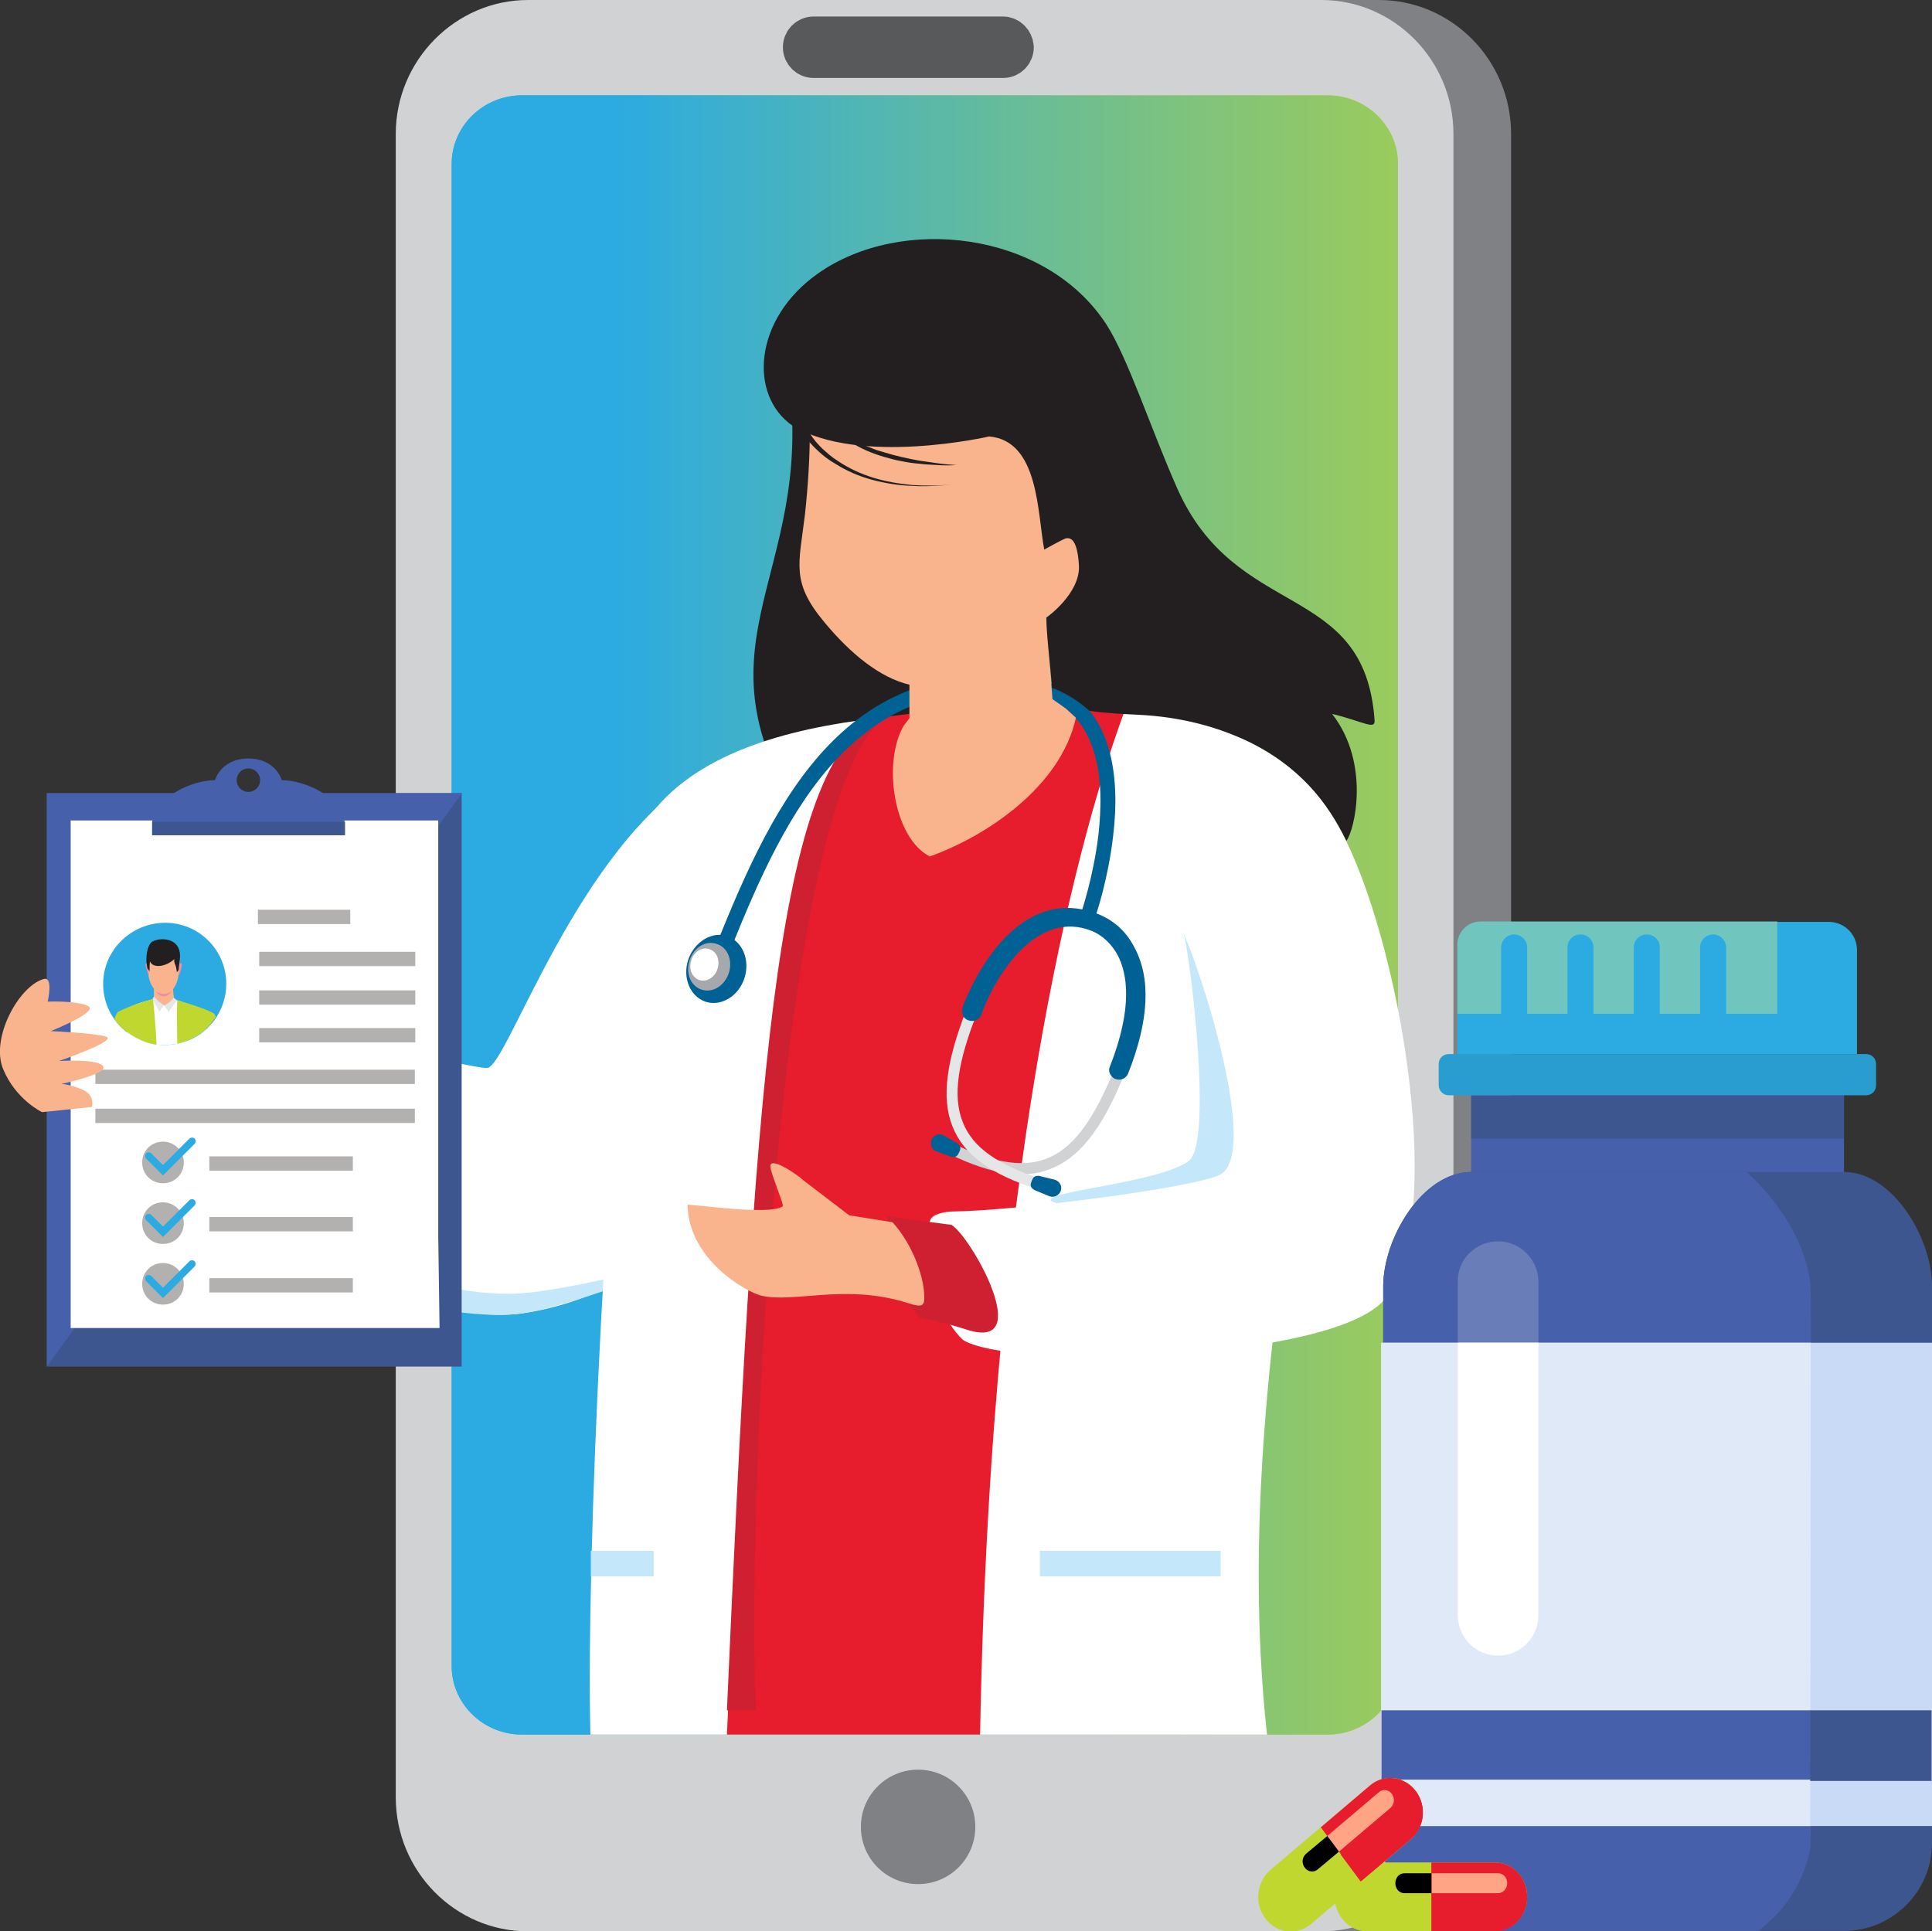 <?xml version="1.0" encoding="utf-8"?>
<!-- Generator: Adobe Illustrator 26.1.0, SVG Export Plug-In . SVG Version: 6.00 Build 0)  -->
<svg version="1.1" id="Layer_1" xmlns="http://www.w3.org/2000/svg" xmlns:xlink="http://www.w3.org/1999/xlink" x="0px" y="0px"
	 width="445.7px" height="445.6px" viewBox="0 0 445.7 445.6" style="enable-background:new 0 0 445.7 445.6;" xml:space="preserve"
	>
<rect x="0" y="0" width="445.7" height="445.6" fill="#333333" stroke="none"/>
<style type="text/css">
	.st0{fill:#89BEEA;}
	.st1{fill:#FACE55;}
	.st2{fill:#F54D11;}
	.st3{fill:#FFA585;}
	.st4{fill:#808184;}
	.st5{fill:#D0D2D3;}
	.st6{fill:url(#SVGID_1_);}
	.st7{clip-path:url(#SVGID_00000167393914003849637820000007596125204714281881_);}
	.st8{fill:url(#SVGID_00000066476365449530351030000017345231148646120381_);}
	.st9{fill:none;stroke:#58595B;stroke-width:8.775;stroke-miterlimit:10;}
	.st10{fill:#231F20;}
	.st11{fill:#FFFFFF;}
	.st12{fill:#C4E8FA;}
	.st13{clip-path:url(#SVGID_00000114773302860114032710000005036339751671156150_);}
	.st14{fill:#E71D2D;}
	.st15{fill:#CE2030;}
	.st16{fill:#006294;}
	.st17{fill:#F9B48E;}
	.st18{fill:#E5E6E7;}
	.st19{fill:#A6A8AB;}
	.st20{fill:#3D5690;}
	.st21{fill:#4660AB;}
	.st22{fill:#838587;}
	.st23{fill:#B2B1B0;}
	.st24{fill:#2BABE2;}
	.st25{fill:#F28DA1;}
	.st26{fill:#C0D72F;}
	.st27{fill:#2A9DD0;}
	.st28{fill:#70C5BE;}
	.st29{fill:#C9DAF6;}
	.st30{fill:#E0E9F8;}
	.st31{opacity:0.22;fill:#E6E7E8;enable-background:new    ;}
</style>
<g>
	<g id="a">
		<path class="st0" d="M104.6,378.3c4.2,4,10.9,3.9,14.9-0.3l18.9-19.8c4-4.2,3.9-10.9-0.3-14.9c-4.2-4-10.9-3.9-14.9,0.3
			l-18.9,19.8C100.2,367.6,100.4,374.3,104.6,378.3"/>
		<path class="st1" d="M107.1,375.7c2.8,2.7,7.2,2.6,9.8-0.2l18.9-19.8c2.6-2.8,2.6-7.2-0.2-9.8c-2.8-2.7-7.2-2.6-9.8,0.2
			l-18.9,19.8C104.2,368.7,104.3,373.1,107.1,375.7"/>
		<path class="st2" d="M107.1,375.7c-2.8-2.7-2.9-7.1-0.2-9.8l9.4-9.8l10.1,9.6l-9.4,9.8C114.3,378.3,109.9,378.4,107.1,375.7"/>
		<path class="st1" d="M135.8,355.7l-9.5,10l-5-4.8l14.3-15C138.4,348.6,138.5,352.9,135.8,355.7"/>
		<path class="st2" d="M116.9,375.5c-2.6,2.8-7,2.9-9.8,0.3l14.2-14.8l5,4.8L116.9,375.5L116.9,375.5z"/>
		<path class="st3" d="M117.8,357.6l-9.8,10.3c-0.8,0.8-0.7,2.1,0.1,2.8c0.8,0.8,2.1,0.7,2.8-0.1l9.8-10.3L117.8,357.6L117.8,357.6z
			"/>
		<path d="M121.8,353.4l-4,4.2l2.9,2.8l4-4.2c0.8-0.8,0.7-2.1-0.1-2.8C123.9,352.6,122.6,352.6,121.8,353.4"/>
		<path class="st0" d="M104.6,435.6c4.2,4,10.9,3.9,14.9-0.3l18.9-19.8c4-4.2,3.9-10.9-0.3-14.9c-4.2-4-10.9-3.9-14.9,0.3
			l-18.9,19.8C100.2,424.9,100.4,431.6,104.6,435.6"/>
		<path class="st1" d="M107.1,433c2.8,2.7,7.2,2.6,9.8-0.2l18.9-19.8c2.6-2.8,2.6-7.2-0.2-9.8c-2.8-2.7-7.2-2.6-9.8,0.2l-18.9,19.8
			C104.2,425.9,104.3,430.3,107.1,433"/>
		<path class="st2" d="M107.1,433c-2.8-2.7-2.9-7.1-0.2-9.8l9.4-9.8l10.1,9.6l-9.4,9.8C114.3,435.5,109.9,435.6,107.1,433"/>
		<path class="st1" d="M135.8,413l-9.5,10l-5-4.8l14.3-15C138.4,405.8,138.5,410.2,135.8,413"/>
		<path class="st2" d="M116.9,432.8c-2.6,2.8-7,2.9-9.8,0.3l14.2-14.8l5,4.8L116.9,432.8L116.9,432.8z"/>
		<path class="st3" d="M117.8,414.9l-9.8,10.3c-0.8,0.8-0.7,2.1,0.1,2.8c0.8,0.8,2.1,0.7,2.8-0.1l9.8-10.3L117.8,414.9L117.8,414.9z
			"/>
		<path d="M121.8,410.7l-4,4.2l2.9,2.8l4-4.2c0.8-0.8,0.7-2.1-0.1-2.8C123.9,409.8,122.6,409.9,121.8,410.7"/>
		<path class="st0" d="M154.3,371.4v36c0,0.7,0.6,1.3,1.3,1.3s1.3-0.6,1.3-1.3v-36c0-0.7-0.6-1.3-1.3-1.3S154.3,370.7,154.3,371.4"
			/>
		<path class="st4" d="M135.1,0h183c16.8,0,30.5,13.9,30.5,30.9v383.8c0,17-13.7,30.9-30.5,30.9h-183c-16.8,0-30.5-13.9-30.5-30.9
			V30.9C104.6,13.9,118.4,0,135.1,0"/>
		<path class="st5" d="M121.8,0h183c16.8,0,30.5,13.9,30.5,30.9v383.8c0,17-13.7,30.9-30.5,30.9h-183c-16.8,0-30.5-13.9-30.5-30.9
			V30.9C91.3,13.9,105.1,0,121.8,0"/>
		<g>
			
				<linearGradient id="SVGID_1_" gradientUnits="userSpaceOnUse" x1="104.194" y1="234.873" x2="322.506" y2="234.873" gradientTransform="matrix(1 0 0 -1 0 446)">
				<stop  offset="0.189" style="stop-color:#2BABE2"/>
				<stop  offset="0.19" style="stop-color:#2BABE1"/>
				<stop  offset="0.286" style="stop-color:#52B6B2"/>
				<stop  offset="0.383" style="stop-color:#74C08A"/>
				<stop  offset="0.484" style="stop-color:#8FC869"/>
				<stop  offset="0.587" style="stop-color:#A4CE4F"/>
				<stop  offset="0.693" style="stop-color:#B4D33D"/>
				<stop  offset="0.804" style="stop-color:#BDD632"/>
				<stop  offset="0.928" style="stop-color:#C0D72F"/>
			</linearGradient>
			<path class="st6" d="M120.4,22c-8.9,0-16.2,7.1-16.2,15.8v346.6c0,8.7,7.3,15.8,16.2,15.8h185.9c8.9,0,16.2-7.1,16.2-15.8V37.8
				c0-8.7-7.3-15.8-16.2-15.8L120.4,22L120.4,22z"/>
			<g>
				<defs>
					<path id="SVGID_00000179635859263227868340000006700639785475095978_" d="M120.4,22c-8.9,0-16.2,7.1-16.2,15.8v346.6
						c0,8.7,7.3,15.8,16.2,15.8h185.9c8.9,0,16.2-7.1,16.2-15.8V37.8c0-8.7-7.3-15.8-16.2-15.8L120.4,22L120.4,22z"/>
				</defs>
				<clipPath id="SVGID_00000098195023095198442940000009037312862687294654_">
					<use xlink:href="#SVGID_00000179635859263227868340000006700639785475095978_"  style="overflow:visible;"/>
				</clipPath>
				<g style="clip-path:url(#SVGID_00000098195023095198442940000009037312862687294654_);">
					
						<linearGradient id="SVGID_00000180352531566016567410000014318748593691045033_" gradientUnits="userSpaceOnUse" x1="141.314" y1="234.873" x2="430.815" y2="234.873" gradientTransform="matrix(1 0 0 -1 0 446)">
						<stop  offset="0" style="stop-color:#2BABE2"/>
						<stop  offset="0.32" style="stop-color:#67BC99"/>
						<stop  offset="0.606" style="stop-color:#97CA60"/>
						<stop  offset="0.816" style="stop-color:#B4D33C"/>
						<stop  offset="0.928" style="stop-color:#C0D72F"/>
					</linearGradient>
					
						<rect x="104.2" y="22" style="fill:url(#SVGID_00000180352531566016567410000014318748593691045033_);" width="218.3" height="378.2"/>
				</g>
			</g>
		</g>
		<path class="st9" d="M231.4,8.2h-43.7c-1.5,0-2.7,1.2-2.7,2.7v0c0,1.5,1.2,2.7,2.7,2.7h43.7c1.5,0,2.7-1.2,2.7-2.7v0
			C234,9.4,232.8,8.2,231.4,8.2"/>
		<path class="st4" d="M211.8,408.3c-7.3,0-13.2,5.9-13.2,13.2s5.9,13.2,13.2,13.2s13.2-5.9,13.2-13.2S219.1,408.3,211.8,408.3"/>
		<path class="st10" d="M181.9,87c6.5,47.3-25.3,61.9,5.8,105.7c0,0,19.1-21,27.2-22.5c8.2-1.5,9.3-27.2,9.3-28.5S217,89.2,217,89.2
			L181.9,87L181.9,87z"/>
		<path class="st11" d="M187.7,235.5c-13.1,28.8-29.4,61.9-67.1,67.5c-30.5,4.5-98.8-35.1-103.2-44.5c-4.4-9.4,12.3-33.8,17.7-31
			c5.4,2.8,73.2,19.2,77.3,18.9c4.7-0.3,20.8-51.5,50-68.4C167,175.5,193.3,223.1,187.7,235.5"/>
		<path class="st12" d="M154.7,291.7c-6.2,3.3-26.1,10.2-34.1,11.3c-9.3,1.4-28.9-1.2-39.2-8.2c-20.5-13.8-31.1-39.7-38-50.2
			c18.3,20.1,27.4,38.4,42.1,46.1c7.9,4.2,19.6,7.7,31.2,7.8C124.8,298.7,140.6,295,154.7,291.7"/>
		<path class="st11" d="M260.5,164.4c18.6,0,37.2,9.4,45.3,21.5c12.5,18.7-24,119.4-13.5,214.3H136.2c-1-39.3,3.4-143.2,12.2-209.8
			C167.9,159.8,230.6,164.4,260.5,164.4"/>
		<g>
			<defs>
				<path id="SVGID_00000037660262287199161180000001918104849644195492_" d="M201.7,165.8c-23,12.4-27.7,92.7-34,234.4h58.4
					c2.5-139.2,24.5-212.1,33.2-235.8C240.5,163.2,224.7,162.2,201.7,165.8"/>
			</defs>
			<clipPath id="SVGID_00000013157346741389463920000003712538793611319226_">
				<use xlink:href="#SVGID_00000037660262287199161180000001918104849644195492_"  style="overflow:visible;"/>
			</clipPath>
			<g style="clip-path:url(#SVGID_00000013157346741389463920000003712538793611319226_);">
				<rect x="167.7" y="162.2" class="st14" width="91.6" height="238"/>
			</g>
		</g>
		<path class="st15" d="M201.7,165.8c-23,12.4-27.7,87-34,228.8h6.7c-2.2-45.1,4.8-211.4,29.7-229.1
			C203.3,165.6,202.5,165.7,201.7,165.8"/>
		<path class="st16" d="M249.2,211.3c0.5-1.5,3.1-9.4,4.2-18.7c0.7-6.3,0.8-13.1-1-19c-1.7-5.6-5-10.3-11-12.5
			c-1.6-0.6-3.4-1-5.4-1.3c-40.6-4.7-55.9,30.1-68.7,62.4l-1.1,2.8l-3.2-1.3l1.1-2.8c13.2-33.3,29.1-69.5,72.3-64.5
			c2.3,0.3,4.4,0.8,6.2,1.4c7.2,2.7,11.2,8.2,13.1,14.7c1.9,6.3,1.9,13.7,1.1,20.3c-1.1,9.7-3.8,18-4.4,19.5L249.2,211.3
			L249.2,211.3z"/>
		<path class="st17" d="M190.3,143.7c5.9,7.1,12.7,12.7,19.6,14.3v7.6l-1.4,1.8c-5,8.6-2.3,26,6,30.2c12.9-4.6,30.2-16,33.7-32
			l-2.3-2.1l-3.1-2.2l-1.5-18.9c1-0.3,7.2-6,9.2-7.2c2-1.2,4.1-6,3.3-10.4c-0.8-4.4-7.2-1.4-7.2-1.4h0c5.5-13,12.6-24.2-1.6-31.4
			c-14.2-7.2-42.9-6.7-42.9-6.7l-17.8-1.9c3.4,5.2,2.8,22.5,1.4,35.3C184.3,130.3,182.4,134.3,190.3,143.7"/>
		<path class="st17" d="M234,146.5c0,0-5.6,18.1-12.9,21.4c-7.3,3.2-8.3,2.8-11.3,3.1v-13C215.3,157.6,222.6,155.8,234,146.5"/>
		<path class="st12" d="M273.1,215.4c1.7,6.9,6.6,48.1,1.2,52.4c-7.2,5.6-39.9,7.5-30.1,9.9l22.8,5.7l43.5-25.7l-24.1-32.4
			L273.1,215.4L273.1,215.4z"/>
		<path class="st11" d="M272.1,213.2c-6.8-13.9-5.5-26.4,7.5-35.1l0,0c13-8.7,24.1,1.9,30.9,15.8c13.3,27.4,23,88.4,9,105.8
			c-11.5,14.2-85,16.5-97.1,9.6c-2-1.2-12.3-14.7-7.8-27.8c0.5-1.4,3.4-2,5.6-2c13.2-0.1,55.4-5.4,61.3-8.5
			C290.7,266,276.9,222.9,272.1,213.2"/>
		<path class="st15" d="M219.5,282.6c4.5,2.7,19.5,29.3,3.6,24.2c-6.2-2-11-2.8-11-2.8c-6.6-7.5-8.8-17.2-7.1-23.3L219.5,282.6
			L219.5,282.6z"/>
		<rect x="239.9" y="357.8" class="st12" width="41.7" height="5.9"/>
		<path class="st5" d="M219.1,266.3c10.1,4.9,17.9,6,24.4,2.9c6.4-3,11.4-10.1,16-21.7l-2.4-0.9c-4.4,10.9-8.9,17.6-14.7,20.3
			c-5.7,2.7-12.8,1.6-22.2-2.9L219.1,266.3L219.1,266.3z"/>
		<path class="st18" d="M239.4,274.4c-10.7-3.4-17.1-7.9-19.7-14.6c-2.6-6.6-1.3-15.2,3.2-26.7l2.4,0.9c-4.3,10.9-5.6,18.9-3.2,24.9
			c2.3,5.9,8.2,9.9,18.1,13.1L239.4,274.4L239.4,274.4z"/>
		<path class="st16" d="M250.9,210.1c-13.2-3.5-22.7,8.4-27.7,19.5c-0.8,1.8-1.3,2.9-1.3,3.8c0.3,2.8,3.8,2.6,4.4,0.9
			c3.6-10.1,13.3-24.5,25.6-19.5c0.1,0,0.1,0,0.2,0.1c0.3,0.1,3.5,1.4,5.7,5.4c2.2,4.1,3.7,12-1.8,25.9c-0.4,0.9,0.1,2,1,2.6l0,0
			l0,0l0,0l0,0l0,0l0,0l0,0l0,0l0,0c0.1,0,0.1,0.1,0.2,0.1l0,0l0,0l0,0l0,0l0,0l0,0l0,0l0,0l0,0l0,0l0,0l0,0h0l0,0l0,0l0,0l0,0l0,0
			l0,0l0,0l0,0l0,0l0,0l0,0l0,0l0,0l0,0l0,0l0,0l0,0l0,0l0,0l0,0l0,0c1.2,0.5,2.5,0,3-1.1c4.9-12.3,5.4-22.2,1.4-29.4
			C259.3,214,255.6,211.3,250.9,210.1"/>
		<path class="st16" d="M244.7,274.8c0.4-1.1-0.2-2.2-1.3-2.6l-3.7-0.9c-1.2-0.1-1.4,0.5-1.7,1.2c-0.3,0.8-0.5,1.4,0.7,2.1l3.4,1.4
			C243.2,276.4,244.3,275.8,244.7,274.8"/>
		<path class="st16" d="M214.9,262.9c0.5-1,1.7-1.5,2.7-1l3.3,1.9c0.9,0.8,0.7,1.3,0.4,2c-0.4,0.8-0.6,1.3-1.9,1.1l-3.5-1.3
			C214.9,265.2,214.5,264,214.9,262.9"/>
		<path class="st16" d="M158.8,221.3c-1.4,4.2,0.3,8.5,3.9,9.8c3.6,1.2,7.6-1.2,9-5.3c1.4-4.2-0.3-8.5-3.9-9.8
			C164.3,214.8,160.3,217.2,158.8,221.3"/>
		<path class="st19" d="M159.1,221.5c-1,2.9,0.2,6,2.7,6.8c2.5,0.9,5.3-0.8,6.3-3.7c1-2.9-0.2-6-2.7-6.8
			C162.9,216.9,160.1,218.5,159.1,221.5"/>
		<path class="st11" d="M159.5,221.5c-0.7,2,0.1,4,1.8,4.6c1.7,0.6,3.6-0.6,4.2-2.5c0.7-2-0.1-4-1.8-4.6
			C162,218.4,160.1,219.5,159.5,221.5"/>
		<rect x="136.3" y="357.8" class="st12" width="14.5" height="5.9"/>
		<g>
			<path class="st10" d="M228.2,100.7c0,0-29.9,6.9-45.4-2.5c-10.1-7-9-24.6,5.9-35.1c19.1-13.5,52.4-9.9,66.5,11.7
				c4.9,7.5,10.4,24.4,16.3,37.7c13.6,31,43.3,21.3,45.6,53.6c0.2,2.4-2.2,0.5-9.8-1.4c8.9,11.4,5.2,26.9,3.3,29.3
				c-4.2-8.7-10.9-17.4-23-23.1c-6.5-3-14.6-5.5-25.2-6c-4-0.2-7.8-0.4-11.1-0.9c-3.7-3.4-7.7-5-8.6-5.3c-0.5-6.3-1.3-12.2-1.3-16.2
				c0,0,7.9-5.6,7.5-12.1c-0.4-6.5-2.2-6.3-3-6.2c-0.7,0.2-5,2.6-5,2.6C239.3,118.4,239.7,101.7,228.2,100.7"/>
		</g>
		<path class="st17" d="M205.9,282l-10-1.6l-10.6-8.1c-0.7-0.8-8.5-6.4-7.5-2.6c0.7,2.7,3.1,8.4,2.8,8.6c-3,2.3-22-0.7-22-0.3
			c0.3,12.8,13.7,20.1,16.9,20.9c7.5,1.9,19.5-2.9,34.1,1.8c3.2,1,3.8,0.7,3.6-2.1C213,294.2,210.5,287.1,205.9,282"/>
		<rect x="10.8" y="183" class="st20" width="95.7" height="132.3"/>
		<polygon class="st21" points="10.8,315.3 10.8,183 106.6,183 		"/>
		<polygon class="st11" points="101.1,285.3 101.4,306.4 16.3,306.4 16.3,189.3 101.1,189.3 		"/>
		<path class="st22" d="M102.9,225.2L102.9,225.2 M102.9,225.2L102.9,225.2z M102.9,225.2L102.9,225.2z M102.8,225.2L102.8,225.2z
			 M102.8,225.2L102.8,225.2z M102.8,225.2L102.8,225.2z M102.8,225.2L102.8,225.2z M102.8,225.2L102.8,225.2z M102.8,225.2
			L102.8,225.2z M102.8,225.2L102.8,225.2z M102.8,225.2L102.8,225.2z"/>
		<rect x="48.3" y="266.8" class="st23" width="33.1" height="3.3"/>
		<path class="st24" d="M23.8,227c0,3.5,1.2,6.6,3.3,9.1c0.5,0.6,1,1.1,1.6,1.6c0.2,0.1,0.3,0.3,0.5,0.4c0.2,0.2,0.4,0.3,0.6,0.4
			c1.9,1.3,4,2.2,6.4,2.5c0.4,0,0.8,0.1,1.3,0.1c0.2,0,0.3,0,0.5,0c0.5,0,0.9,0,1.4-0.1c0.5,0,1-0.1,1.5-0.2
			c2.1-0.4,4.1-1.3,5.8-2.6c0.5-0.4,1-0.8,1.4-1.3c0.1-0.1,0.2-0.2,0.3-0.3c0.3-0.3,0.6-0.7,0.9-1c1.8-2.4,2.9-5.4,2.9-8.6
			c0-7.8-6.3-14.1-14.1-14.1S23.8,219.2,23.8,227"/>
		<path class="st11" d="M28.1,233.7l1.3,4.6c2,1.4,4.1,2.4,6.7,2.7c0.4,0.1,0.9,0.1,1.4,0.1c0.2,0,0.3,0,0.5,0c0.5,0,1,0,1.4-0.1
			c0.5,0,1-0.1,1.6-0.2c2.3-0.5,4.5-1.8,6.3-3.2c0.2-1.3,0.3-3,0.5-4.4c-1.1-0.4-4.6-1.6-6.8-2.4l-0.1,0c0,0-0.1,0-0.1,0
			c-0.1,0-0.3-0.1-0.4-0.1c-0.1,0-0.2-0.1-0.3-0.1c-0.5-0.2-0.8-0.3-0.9-0.3h0l0,0l0,0l-3,0.2l-0.5,0l-0.2,0c0,0,0,0-0.1,0
			c-0.2,0-0.7,0.2-1.4,0.4l0,0C32,231.4,29.2,232.4,28.1,233.7"/>
		<path class="st17" d="M37.1,217.9c0,0-3.6,0.6-3,6.2c0.6,5.6,3.8,5.1,4,5.1c0.2,0,3.2,0.1,3.3-6.8
			C41.4,222.4,41.5,217.4,37.1,217.9"/>
		<path class="st17" d="M35.5,227.6c0,0,0.1,2.3-0.1,2.8c-0.2,0.5,2.9,2.1,4.8,0.3c0,0-0.4-2.5-0.3-3.4
			C40.1,226.4,35.5,227.6,35.5,227.6"/>
		<path class="st25" d="M34.1,222.5c0,0-0.4-0.4-0.5,0c-0.1,0.4,0.6,2.3,0.6,2.4c0,0,0.1,0.2,0.2,0.1
			C34.4,224.9,34.1,222.5,34.1,222.5"/>
		<path class="st25" d="M41.4,222.4c0,0,0.4-0.4,0.5,0c0.2,0.4-0.4,2.3-0.5,2.4c0,0-0.1,0.2-0.2,0.1
			C41.1,224.8,41.4,222.4,41.4,222.4"/>
		<path class="st10" d="M33.8,222.1c0.1,0.8,0.2,1.3,0.2,1.3l0.5,0.7c0,0,0-2,0.1-2.3c0.6,1.6,3.5,1.4,5.6-0.5
			c0.1-0.1-0.1,0.4,0,0.6c0.2,0.9,0.4,0.6,0.6,2.4l0.4-0.5c0,0,0.1-0.9,0.2-1.9l0,0l0.1-0.7c0.5-5.3-5.3-5-6.7-3.7
			C33.5,219.2,33.8,222.1,33.8,222.1"/>
		<path class="st25" d="M39.7,228.5c0,0-0.6,0.8-1.9,0.8c-1.3,0-1.9-0.7-1.9-0.7s0.6,1.3,1.9,1.3C39.1,229.8,39.7,228.5,39.7,228.5"
			/>
		<path class="st17" d="M40.6,230.7c0,0-1,1.7-2.8,1.8c-1.2,0.1-2.1-1.4-2.6-2.1C35.2,230.5,37.8,229.4,40.6,230.7"/>
		<path class="st18" d="M35.5,229.9c0,0,0.7,1,2.3,2l-1,1.5l-1.6-2.9L35.5,229.9L35.5,229.9z"/>
		<path class="st18" d="M40.1,230.2c0,0-0.9,1.2-2.3,1.8l1.1,1.5l1.9-2.7L40.1,230.2L40.1,230.2z"/>
		<path class="st11" d="M37.8,231.9l-0.8,1.3c0,0,0.9,0.5,1.7,0L37.8,231.9z"/>
		<path class="st26" d="M40.9,240.8c4-0.9,6.8-3,8.9-6.2c-0.2-0.4-0.3-0.7-0.5-0.8c0,0-1.9-1.2-8.4-3v0
			C40.8,231,40.8,235.8,40.9,240.8"/>
		<path class="st26" d="M26.4,235.1c1.6,2.8,6.6,5.7,9.7,5.9c-0.2-5.2-0.8-10.5-0.8-10.5c-0.5,0.1-0.9,0.3-1.4,0.4l0,0
			c-3.8,1.1-5.7,2.1-6.4,2.4h0l0,0c-0.2,0.1-0.3,0.1-0.3,0.1s0,0,0,0.1C26.9,233.8,26.6,234.4,26.4,235.1"/>
		<rect x="59.5" y="209.9" class="st23" width="21.3" height="3.3"/>
		<rect x="59.8" y="219.6" class="st23" width="36" height="3.3"/>
		<rect x="59.8" y="228.5" class="st23" width="36" height="3.3"/>
		<rect x="59.8" y="237.2" class="st23" width="36" height="3.3"/>
		<rect x="22" y="246.8" class="st23" width="73.7" height="3.3"/>
		<rect x="22" y="255.8" class="st23" width="73.7" height="3.3"/>
		<path class="st23" d="M37.6,263.4c2.6,0,4.8,2.1,4.8,4.8s-2.1,4.8-4.8,4.8s-4.8-2.1-4.8-4.8S34.9,263.4,37.6,263.4"/>
		<path class="st21" d="M57.3,177.3c-1.5,0-2.7,1.2-2.7,2.7s1.2,2.7,2.7,2.7s2.7-1.2,2.7-2.7S58.8,177.3,57.3,177.3 M49.6,180
			c0.9-2.7,3.5-5,7.7-5s6.8,2.3,7.7,5c5.2,0,13.6,3.7,14.5,9.6v3.1H35.1v-3.1C36.1,183.7,44.4,180,49.6,180z"/>
		<rect x="35.1" y="189.6" class="st20" width="44.5" height="3.1"/>
		<rect x="48.3" y="280.8" class="st23" width="33.1" height="3.3"/>
		<rect x="48.3" y="294.9" class="st23" width="33.1" height="3.3"/>
		<path class="st23" d="M37.6,277.4c2.6,0,4.8,2.1,4.8,4.8s-2.1,4.8-4.8,4.8s-4.8-2.1-4.8-4.8S34.9,277.4,37.6,277.4"/>
		<path class="st23" d="M37.6,291.4c2.6,0,4.8,2.1,4.8,4.8s-2.1,4.8-4.8,4.8s-4.8-2.1-4.8-4.8S34.9,291.4,37.6,291.4"/>
		<path class="st24" d="M33.7,267.3c-0.3-0.3-0.3-0.9,0-1.2c0.3-0.3,0.9-0.3,1.2,0l2.7,2.7l6.1-6.1c0.3-0.3,0.9-0.3,1.2,0
			c0.3,0.3,0.3,0.9,0,1.2l-7.3,7.3L33.7,267.3L33.7,267.3z"/>
		<path class="st24" d="M33.7,281.5c-0.3-0.3-0.3-0.9,0-1.2c0.3-0.3,0.9-0.3,1.2,0l2.7,2.7l6.1-6.1c0.3-0.3,0.9-0.3,1.2,0
			c0.3,0.3,0.3,0.9,0,1.2l-7.3,7.3L33.7,281.5L33.7,281.5z"/>
		<path class="st24" d="M33.7,295.6c-0.3-0.3-0.3-0.9,0-1.2c0.3-0.3,0.9-0.3,1.2,0l2.7,2.7l6.1-6.1c0.3-0.3,0.9-0.3,1.2,0
			c0.3,0.3,0.3,0.9,0,1.2l-7.3,7.3L33.7,295.6L33.7,295.6z"/>
		<path class="st17" d="M0.7,246.6c2.9,7.1,9,10,9,10l11.5-1.2c0,0,0.9-2.8-2.4-4.1c-3.3-1.3-4.7-1.2-4.7-1.2s10.9-2.3,9.7-4.1
			c-1.2-1.8-10.2-1.2-10.2-1.2s13.6-4.7,10.9-5.6c-2.7-0.9-12.8-1.3-12.8-1.3s11.3-4.5,8.6-5.8c-2.7-1.3-9.3-1-9.3-1s1.4-6-1-5.2
			C4.3,227.6-2.2,239.5,0.7,246.6"/>
		<rect x="339.4" y="252.7" class="st21" width="86" height="20.1"/>
		<path class="st20" d="M339.4,270.4h86c11.2,0,20.3,15.2,20.3,26.3v128.5c0,11.2-9.1,20.3-20.3,20.3h-86
			c-11.2,0-20.3-9.1-20.3-20.3V296.8C319.1,285.6,328.2,270.4,339.4,270.4"/>
		<path class="st21" d="M339.4,270.4h63.5c7.3,6.4,14.4,17.2,14.8,27.1c0.2,4,0,128.3,0,128.3s-1.1,10.1-9.7,17.7
			c-0.8,0.7-1.6,1.4-2.4,2h-66.2c-11.2,0-20.3-9.1-20.3-20.3V296.8C319.1,285.6,328.2,270.4,339.4,270.4"/>
		<rect x="339.4" y="252.7" class="st20" width="86" height="10"/>
		<path class="st27" d="M334.2,252.7h96.3c1.3,0,2.3-1,2.3-2.3v-4.9c0-1.3-1-2.3-2.3-2.3h-96.3c-1.3,0-2.3,1-2.3,2.3v4.9
			C331.9,251.6,332.9,252.7,334.2,252.7"/>
		<path class="st24" d="M336.2,243.2h92.2v-24c0-3.6-2.9-6.5-6.5-6.5h-80.3c-3,0-5.4,2.4-5.4,5.4V243.2z"/>
		<path class="st28" d="M410,212.6h-68.4c-3,0-5.4,2.4-5.4,5.4v15.9h10.1v-15.3c0-1.6,1.3-3,3-3h0c1.6,0,3,1.3,3,3v15.3h9.3v-15.3
			c0-1.6,1.3-3,3-3s3,1.3,3,3v15.3h9.3v-15.3c0-1.6,1.3-3,3-3s3,1.3,3,3v15.3h9.3v-15.3c0-1.6,1.3-3,3-3c1.6,0,3,1.3,3,3v15.3H410
			L410,212.6L410,212.6z"/>
		<rect x="319.1" y="309.8" class="st29" width="126.6" height="111.5"/>
		<path class="st30" d="M318.7,309.8h99c0,27.6,0,93.6-0.1,111.5h-99V309.8z"/>
		<path class="st31" d="M345.6,286.4L345.6,286.4c5.1,0,9.3,4.2,9.3,9.3v76.9c0,5.1-4.2,9.3-9.3,9.3s-9.3-4.2-9.3-9.3v-76.9
			C336.2,290.6,340.4,286.4,345.6,286.4"/>
		<path class="st11" d="M354.9,309.8v62.9c0,5.1-4.2,9.3-9.3,9.3s-9.3-4.2-9.3-9.3v-62.9H354.9z"/>
		<rect x="318.7" y="394.6" class="st21" width="99" height="16"/>
		<rect x="417.6" y="394.6" class="st20" width="28" height="16.3"/>
		<path class="st26" d="M352.3,437.6c0,4.4-3.3,7.9-7.5,7.9h-29.4c-4.1,0-7.5-3.6-7.5-7.9c0-4.4,3.3-7.9,7.5-7.9h29.4
			C349,429.7,352.3,433.3,352.3,437.6"/>
		<path class="st14" d="M352.3,437.6c0-4.4-3.3-7.9-7.5-7.9h-14.6v15.9h14.6C349,445.6,352.3,442,352.3,437.6"/>
		<path class="st26" d="M315.4,445.6h14.8v-7.9H308C308,442.1,311.3,445.6,315.4,445.6"/>
		<path class="st14" d="M344.8,445.6c4.1,0,7.4-3.5,7.5-7.9h-22v7.9H344.8L344.8,445.6z"/>
		<path class="st3" d="M330.3,432.2h15.3c1.2,0,2.1,1,2.1,2.3c0,1.3-1,2.3-2.1,2.3h-15.3V432.2L330.3,432.2z"/>
		<path d="M324,432.2h6.2v4.6H324c-1.2,0-2.1-1-2.1-2.3C321.9,433.2,322.8,432.2,324,432.2"/>
		<path class="st26" d="M326.6,413.2c2.6,3.4,2,8.4-1.2,11.2l-23,19.5c-3.2,2.7-7.9,2.2-10.5-1.3c-2.6-3.4-2-8.4,1.2-11.2l23-19.5
			C319.4,409.2,324.1,409.8,326.6,413.2"/>
		<path class="st14" d="M326.6,413.2c-2.6-3.4-7.3-4-10.5-1.3l-11.4,9.7l9.3,12.4l11.4-9.7C328.7,421.7,329.2,416.7,326.6,413.2"/>
		<path class="st26" d="M302.4,443.9l11.6-9.8l-4.6-6.2L292,442.6C294.5,446,299.2,446.6,302.4,443.9"/>
		<path class="st14" d="M325.4,424.4c3.2-2.7,3.8-7.7,1.2-11.1l-17.3,14.6l4.6,6.2L325.4,424.4L325.4,424.4z"/>
		<path class="st3" d="M306.2,423.6l11.9-10.1c0.9-0.8,2.3-0.6,3,0.4c0.7,1,0.6,2.4-0.3,3.2l-11.9,10.1L306.2,423.6L306.2,423.6z"/>
		<path d="M301.3,427.7l4.9-4.1l2.7,3.6l-4.9,4.1c-0.9,0.8-2.3,0.6-3-0.4C300.2,429.9,300.4,428.5,301.3,427.7"/>
		<path class="st10" d="M185.7,100.6c0.2,0.4,0.5,0.7,0.7,1c0.2,0.3,0.5,0.6,0.8,0.9c0.5,0.6,1.1,1.1,1.7,1.7c1.2,1.1,2.4,2,3.8,2.8
			c2.7,1.7,5.5,2.9,8.5,3.7c3,0.8,6.1,1.3,9.2,1.4c3.1,0.2,6.2,0,9.2-0.3c-3.1,0.3-6.2,0.3-9.2,0.1c-3.1-0.3-6.1-0.8-9-1.7
			c-2.9-0.9-5.7-2.2-8.2-3.9c-1.3-0.8-2.4-1.8-3.5-2.8c-0.5-0.5-1.1-1.1-1.5-1.6c-0.2-0.3-0.5-0.6-0.7-0.9c-0.2-0.3-0.4-0.6-0.6-0.9
			L185.7,100.6L185.7,100.6z"/>
		<path class="st10" d="M220.6,107.3c-1.4-0.1-2.8-0.2-4.2-0.4c-1.4-0.2-2.8-0.4-4.2-0.6c-2.8-0.5-5.5-1.1-8.1-1.9
			c-0.3-0.1-0.7-0.2-1-0.3c-0.3-0.1-0.7-0.2-1-0.3l-1-0.4l-1-0.4c-1.3-0.5-2.5-1.1-3.7-1.8c-0.3-0.2-0.6-0.4-0.9-0.5
			c-0.1-0.1-0.3-0.2-0.4-0.3l-0.4-0.3l-0.4-0.3c-0.1-0.1-0.3-0.2-0.4-0.3l-0.8-0.6c-1.1-0.9-2.1-1.8-3.1-2.9
			c0.8,1.2,1.7,2.3,2.7,3.3c1,1,2.2,1.9,3.4,2.6c2.4,1.6,5.1,2.7,7.8,3.5c1.4,0.4,2.8,0.8,4.1,1c1.4,0.3,2.8,0.5,4.2,0.6
			c1.4,0.2,2.8,0.2,4.2,0.3C217.8,107.4,219.2,107.4,220.6,107.3L220.6,107.3z"/>
	</g>
</g>
</svg>
